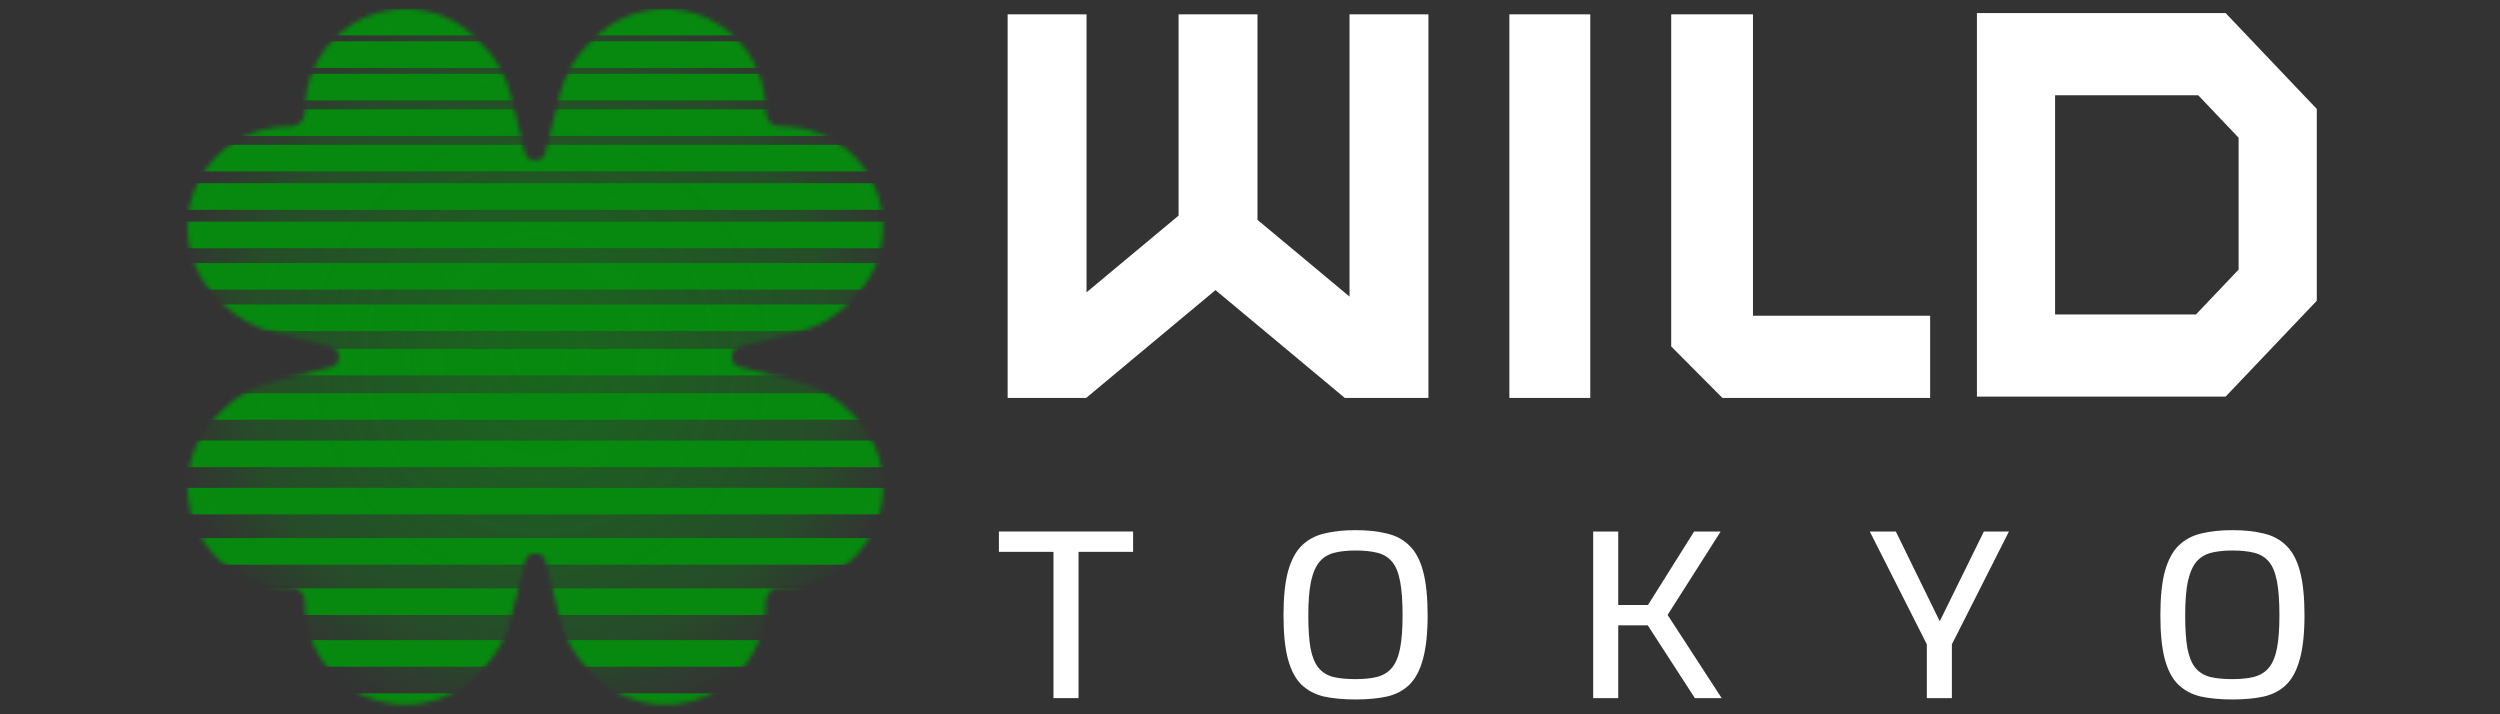 <?xml version="1.0" encoding="utf-8"?>
<svg width="560" height="160" viewBox="0 0 560 160" fill="none" xmlns="http://www.w3.org/2000/svg">
<rect x="0" y="0" width="560" height="160" fill="#333333" stroke="none"/>
<path d="M235.979 156.378V123.615H223.755V119.058H253.814V123.615H241.591V156.378H235.979Z" fill="white"/>
<path d="M303.619 156.681C300.951 156.681 298.599 156.462 296.562 156.022C294.562 155.55 292.876 154.655 291.506 153.339C290.173 152.022 289.172 150.131 288.506 147.667C287.839 145.169 287.505 141.895 287.505 137.844C287.505 133.792 287.839 130.518 288.506 128.02C289.209 125.488 290.228 123.564 291.561 122.247C292.932 120.897 294.617 119.985 296.618 119.513C298.655 119.006 300.988 118.753 303.619 118.753C306.323 118.753 308.675 119.006 310.675 119.513C312.713 119.985 314.398 120.897 315.731 122.247C317.102 123.564 318.121 125.488 318.787 128.02C319.454 130.518 319.788 133.792 319.788 137.844C319.788 141.895 319.435 145.169 318.732 147.667C318.065 150.131 317.065 152.022 315.731 153.339C314.398 154.655 312.713 155.55 310.675 156.022C308.675 156.462 306.323 156.681 303.619 156.681ZM303.619 152.123C305.545 152.123 307.175 151.955 308.508 151.617C309.879 151.246 310.972 150.571 311.786 149.592C312.638 148.579 313.25 147.127 313.62 145.237C313.99 143.346 314.176 140.882 314.176 137.844C314.176 134.67 313.99 132.121 313.62 130.197C313.25 128.239 312.638 126.771 311.786 125.792C310.972 124.813 309.879 124.155 308.508 123.817C307.175 123.479 305.545 123.311 303.619 123.311C301.804 123.311 300.229 123.479 298.896 123.817C297.562 124.155 296.469 124.813 295.618 125.792C294.766 126.771 294.117 128.239 293.673 130.197C293.265 132.121 293.062 134.67 293.062 137.844C293.062 140.882 293.228 143.346 293.562 145.237C293.932 147.127 294.525 148.579 295.34 149.592C296.155 150.571 297.229 151.246 298.562 151.617C299.933 151.955 301.618 152.123 303.619 152.123Z" fill="white"/>
<path d="M356.872 156.378V119.058H362.484V135.515H369.151L379.486 119.058H385.431L373.541 137.743L385.653 156.378H379.652L369.095 140.072H362.484V156.378H356.872Z" fill="white"/>
<path d="M431.612 156.378V144.326L418.833 119.058H424.667L434.502 139.161L444.392 119.058H450.004L437.224 144.326V156.378H431.612Z" fill="white"/>
<path d="M500.038 156.681C497.37 156.681 495.019 156.462 492.978 156.022C490.979 155.55 489.295 154.655 487.923 153.339C486.591 152.022 485.589 150.131 484.921 147.667C484.258 145.169 483.924 141.895 483.924 137.844C483.924 133.792 484.258 130.518 484.921 128.02C485.626 125.488 486.646 123.564 487.977 122.247C489.349 120.897 491.038 119.985 493.037 119.513C495.073 119.006 497.407 118.753 500.038 118.753C502.742 118.753 505.094 119.006 507.093 119.513C509.129 119.985 510.817 120.897 512.149 122.247C513.521 123.564 514.536 125.488 515.204 128.02C515.872 130.518 516.206 133.792 516.206 137.844C516.206 141.895 515.854 145.169 515.15 147.667C514.482 150.131 513.485 152.022 512.149 153.339C510.817 154.655 509.129 155.55 507.093 156.022C505.094 156.462 502.742 156.681 500.038 156.681ZM500.038 152.123C501.961 152.123 503.59 151.955 504.926 151.617C506.299 151.246 507.391 150.571 508.203 149.592C509.057 148.579 509.666 147.127 510.036 145.237C510.406 143.346 510.591 140.882 510.591 137.844C510.591 134.67 510.406 132.121 510.036 130.197C509.666 128.239 509.057 126.771 508.203 125.792C507.391 124.813 506.299 124.155 504.926 123.817C503.59 123.479 501.961 123.311 500.038 123.311C498.224 123.311 496.648 123.479 495.312 123.817C493.981 124.155 492.888 124.813 492.035 125.792C491.182 126.771 490.537 128.239 490.09 130.197C489.683 132.121 489.48 134.67 489.48 137.844C489.48 140.882 489.647 143.346 489.981 145.237C490.351 147.127 490.943 148.579 491.76 149.592C492.572 150.571 493.647 151.246 494.978 151.617C496.35 151.955 498.038 152.123 500.038 152.123Z" fill="white"/>
<path fill-rule="evenodd" clip-rule="evenodd" d="M319.967 3.211H302.294V66.434L281.676 49.245V3.211H264.003V48.291L243.385 65.48V3.211H225.712V80.214V89.134L243.299 89.135H243.385V89.062L264.003 71.873L264.004 71.872L272.267 64.983L281.676 72.827L301.236 89.134L319.967 89.135L319.968 89.134V81.169L319.967 81.168V3.211ZM392.666 3.211H374.349V51.564V70.722V77.603L379.716 82.998L385.822 89.135H396.062L396.063 89.135H432.353V70.722H393.409H392.666V69.977V3.211ZM338.098 3.211H356.224V89.135H338.098V3.211Z" fill="white"/>
<path fill-rule="evenodd" clip-rule="evenodd" d="M513.121 18.266L498.533 2.922H460.34H454.504H442.83V15.197V21.334V70.434V76.571V88.846H454.504H460.34H498.533L513.121 73.503L516.042 70.434L518.962 67.365V24.403L516.042 21.334L513.121 18.266ZM491.234 21.334H492.399L501.449 30.85V32.075V59.693V60.392L491.899 70.434H491.234H460.34V21.334H491.234Z" fill="white"/>
<mask id="mask0_13_621" style="mask-type:alpha" maskUnits="userSpaceOnUse" x="42" y="2" width="156" height="156">
<path d="M171.487 24.483C171.462 18.539 169.1 12.803 164.896 8.598C156.097 -0.201 141.872 -0.199 133.071 8.602L131.799 9.874C128.684 12.989 126.503 16.883 125.412 21.14L122.166 34.145C121.985 34.898 121.673 35.262 121.335 35.495C120.972 35.755 120.479 35.937 119.882 35.911C119.285 35.885 118.792 35.755 118.428 35.496C118.117 35.288 117.779 34.898 117.598 34.146L114.354 21.141C113.291 16.859 111.085 12.991 107.97 9.876L106.698 8.605C97.951 -0.194 83.727 -0.193 74.926 8.608C70.72 12.814 68.357 18.551 68.331 24.495V25.118C68.331 26.883 66.877 28.337 65.112 28.337H64.489C58.544 28.364 52.807 30.727 48.602 34.932C39.801 43.733 39.799 57.958 48.598 66.757L49.87 68.028C52.984 71.143 56.878 73.323 61.135 74.412L74.139 77.656C74.892 77.838 75.256 78.149 75.489 78.487C75.749 78.85 75.93 79.343 75.904 79.94C75.878 80.537 75.749 81.03 75.489 81.394C75.281 81.706 74.892 82.043 74.139 82.225L61.134 85.471C56.85 86.536 52.982 88.743 49.867 91.858L48.595 93.13C39.82 101.905 39.793 116.155 48.592 124.954C52.796 129.159 58.533 131.521 64.477 131.546L65.1 131.545C66.865 131.545 68.319 132.999 68.318 134.764V135.387C68.317 141.357 70.705 147.068 74.91 151.272C83.683 160.045 97.933 160.069 106.734 151.269L108.006 149.997C111.122 146.881 113.302 142.987 114.393 138.73L117.639 125.725C117.821 124.972 118.133 124.609 118.47 124.375C118.833 124.116 119.327 123.934 119.924 123.959C120.521 123.986 121.014 124.115 121.377 124.375C121.689 124.582 122.026 124.972 122.208 125.724L125.451 138.729C126.515 143.012 128.721 146.88 131.835 149.994L133.107 151.266C141.88 160.039 156.131 160.063 164.931 151.263C169.137 147.057 171.5 141.32 171.527 135.375V134.752C171.527 132.988 172.981 131.534 174.746 131.533H175.369C181.339 131.533 187.05 129.144 191.256 124.938C200.031 116.163 200.058 101.912 191.259 93.114L189.987 91.842C186.873 88.728 182.979 86.547 178.722 85.458L165.718 82.214C164.965 82.033 164.602 81.721 164.369 81.384C164.109 81.021 163.927 80.527 163.953 79.93C163.979 79.334 164.109 78.84 164.369 78.477C164.576 78.165 164.966 77.828 165.719 77.646L178.724 74.4C183.007 73.335 186.875 71.128 189.99 68.013L191.262 66.74C200.011 57.94 200.013 43.715 191.214 34.916C187.009 30.712 181.273 28.35 175.329 28.325H174.706C172.94 28.325 171.487 26.872 171.487 25.107V24.483Z" fill="#1E1E1E"/>
</mask>
<g mask="url(#mask0_13_621)">
<path fill-rule="evenodd" clip-rule="evenodd" d="M161.222 161.269C164.67 159.492 167.989 157.499 171.161 155.308H68.67C71.841 157.499 75.16 159.492 78.609 161.269H161.222ZM190.105 137.754C191.663 135.831 193.143 133.842 194.542 131.793H45.289C46.687 133.842 48.168 135.831 49.726 137.754H190.105ZM203.465 115.232C204.267 113.279 205.002 111.291 205.669 109.271H34.162C34.828 111.291 35.564 113.279 36.366 115.232H203.465ZM207.06 104.634C207.591 102.672 208.058 100.684 208.458 98.673H31.373C31.773 100.684 32.24 102.672 32.771 104.634H207.06ZM209.253 94.036C209.539 92.068 209.76 90.08 209.916 88.074H29.915C30.07 90.08 30.292 92.068 30.577 94.036H209.253ZM210.138 84.1C210.173 83.063 210.191 82.022 210.191 80.977C210.191 80.027 210.176 79.081 210.148 78.138H29.683C29.654 79.081 29.64 80.027 29.64 80.977C29.64 82.022 29.657 83.063 29.693 84.1H210.138ZM209.938 74.164C209.788 72.157 209.573 70.169 209.294 68.202H30.537C30.258 70.169 30.043 72.157 29.893 74.164H209.938ZM208.762 64.89C208.4 62.879 207.972 60.891 207.479 58.928H32.351C31.859 60.891 31.43 62.879 31.069 64.89H208.762ZM206.58 55.617C205.991 53.599 205.333 51.611 204.61 49.655H35.221C34.498 51.611 33.84 53.599 33.251 55.617H206.58ZM203.581 47.005C202.758 44.98 201.864 42.992 200.901 41.044H38.93C37.967 42.992 37.073 44.98 36.25 47.005H203.581ZM199.537 38.394C198.446 36.359 197.28 34.371 196.042 32.432H43.789C42.551 34.371 41.385 36.359 40.294 38.394H199.537ZM194.734 30.445C193.348 28.397 191.88 26.408 190.334 24.484H49.497C47.951 26.408 46.483 28.397 45.096 30.445H194.734ZM188.691 22.496C186.929 20.427 185.076 18.437 183.137 16.535H56.694C54.755 18.437 52.902 20.427 51.14 22.496H188.691ZM181.758 15.21C179.522 13.107 177.179 11.117 174.739 9.248H65.092C62.651 11.117 60.309 13.107 58.073 15.21H181.758ZM172.963 7.923C169.979 5.753 166.856 3.76 163.611 1.962H76.219C72.975 3.76 69.852 5.753 66.868 7.923H172.963ZM162.394 1.3C157.986 -1.055 153.36 -3.055 148.553 -4.662H91.278C86.471 -3.055 81.845 -1.055 77.437 1.3H162.394ZM146.488 -5.324C138.087 -7.908 129.164 -9.299 119.916 -9.299C110.667 -9.299 101.744 -7.908 93.343 -5.324H146.488ZM119.916 171.253C129.22 171.253 138.196 169.845 146.642 167.231H93.189C101.635 169.845 110.611 171.253 119.916 171.253Z" fill="#07890F"/>
<path d="M41.938 126.494H197.894C199.03 124.552 200.096 122.563 201.088 120.532H38.745C39.736 122.563 40.802 124.552 41.938 126.494Z" fill="#07890F"/>
<path d="M60.961 149.346H178.87C181.056 147.459 183.151 145.47 185.146 143.384H54.685C56.681 145.47 58.775 147.459 60.961 149.346Z" fill="#07890F"/>
<g opacity="0.6">
<path fill-rule="evenodd" clip-rule="evenodd" d="M161.222 161.269C164.67 159.492 167.989 157.499 171.161 155.308H68.67C71.841 157.499 75.16 159.492 78.609 161.269H161.222ZM178.87 149.346C181.056 147.46 183.151 145.47 185.146 143.384H54.685C56.68 145.47 58.775 147.46 60.961 149.346H178.87ZM190.105 137.754C191.663 135.831 193.143 133.842 194.542 131.793H45.289C46.687 133.842 48.168 135.831 49.726 137.754H190.105ZM197.894 126.493C199.03 124.551 200.095 122.563 201.087 120.532H38.744C39.736 122.563 40.801 124.551 41.937 126.493H197.894ZM203.465 115.232C204.267 113.279 205.002 111.291 205.669 109.271H34.162C34.828 111.291 35.564 113.279 36.366 115.232H203.465ZM207.06 104.634C207.591 102.672 208.058 100.684 208.458 98.673H31.373C31.773 100.684 32.24 102.672 32.771 104.634H207.06ZM209.253 94.036C209.539 92.068 209.76 90.08 209.916 88.074H29.915C30.07 90.08 30.292 92.068 30.577 94.036H209.253ZM210.138 84.1C210.173 83.063 210.191 82.022 210.191 80.977C210.191 80.027 210.176 79.081 210.148 78.138H29.683C29.654 79.081 29.64 80.027 29.64 80.977C29.64 82.022 29.657 83.063 29.693 84.1H210.138ZM209.938 74.164C209.788 72.157 209.573 70.169 209.294 68.202H30.537C30.258 70.169 30.043 72.157 29.893 74.164H209.938ZM208.762 64.89C208.4 62.879 207.972 60.891 207.479 58.928H32.351C31.859 60.891 31.43 62.879 31.069 64.89H208.762ZM206.58 55.617C205.991 53.599 205.333 51.611 204.61 49.655H35.221C34.498 51.611 33.84 53.599 33.251 55.617H206.58ZM203.581 47.005C202.758 44.98 201.864 42.992 200.901 41.044H38.93C37.967 42.992 37.073 44.98 36.25 47.005H203.581ZM199.537 38.394C198.446 36.359 197.28 34.371 196.042 32.432H43.789C42.551 34.371 41.385 36.359 40.294 38.394H199.537ZM194.734 30.445C193.348 28.397 191.88 26.408 190.334 24.484H49.497C47.951 26.408 46.483 28.397 45.096 30.445H194.734ZM188.691 22.496C186.929 20.427 185.076 18.437 183.137 16.535H56.694C54.755 18.437 52.902 20.427 51.14 22.496H188.691ZM181.758 15.21C179.522 13.107 177.179 11.117 174.739 9.248H65.092C62.651 11.117 60.309 13.107 58.073 15.21H181.758ZM172.963 7.923C169.979 5.753 166.856 3.76 163.611 1.962H76.219C72.975 3.76 69.852 5.753 66.868 7.923H172.963ZM162.394 1.3C157.986 -1.055 153.36 -3.055 148.553 -4.662H91.278C86.471 -3.055 81.845 -1.055 77.437 1.3H162.394ZM146.488 -5.324C138.087 -7.908 129.164 -9.299 119.916 -9.299C110.667 -9.299 101.744 -7.908 93.343 -5.324H146.488ZM119.916 171.253C129.22 171.253 138.196 169.845 146.642 167.231H93.189C101.635 169.845 110.611 171.253 119.916 171.253Z" fill="url(#paint0_radial_13_621)"/>
<path d="M68.67 155.307H171.161C173.839 153.458 176.412 151.467 178.87 149.346H60.961C63.419 151.467 65.992 153.458 68.67 155.307Z" fill="url(#paint1_radial_13_621)"/>
<path d="M54.685 143.385H185.146C186.875 141.578 188.53 139.7 190.105 137.754H49.726C51.301 139.7 52.956 141.578 54.685 143.385Z" fill="url(#paint2_radial_13_621)"/>
<path d="M45.289 131.793H194.541C195.718 130.068 196.836 128.301 197.893 126.494H41.937C42.994 128.301 44.113 130.068 45.289 131.793Z" fill="url(#paint3_radial_13_621)"/>
<path d="M38.743 120.532H201.087C201.934 118.796 202.727 117.028 203.465 115.232H36.365C37.102 117.028 37.896 118.796 38.743 120.532Z" fill="url(#paint4_radial_13_621)"/>
<path d="M34.163 109.271H205.669C206.173 107.743 206.637 106.196 207.061 104.634H32.772C33.195 106.196 33.659 107.743 34.163 109.271Z" fill="url(#paint5_radial_13_621)"/>
<path d="M31.374 98.672H208.458C208.762 97.14 209.028 95.594 209.254 94.035H30.578C30.803 95.594 31.069 97.14 31.374 98.672Z" fill="url(#paint6_radial_13_621)"/>
<path d="M29.914 88.075H209.916C210.019 86.758 210.093 85.433 210.138 84.1H29.692C29.738 85.433 29.812 86.758 29.914 88.075Z" fill="url(#paint7_radial_13_621)"/>
<path d="M29.684 78.138H210.148C210.107 76.805 210.037 75.48 209.939 74.163H29.894C29.795 75.48 29.725 76.805 29.684 78.138Z" fill="url(#paint8_radial_13_621)"/>
<path d="M30.537 68.202H209.295C209.137 67.091 208.96 65.987 208.762 64.89H31.069C30.872 65.987 30.694 67.091 30.537 68.202Z" fill="url(#paint9_radial_13_621)"/>
<path d="M32.352 58.928H207.48C207.201 57.816 206.901 56.712 206.581 55.617H33.251C32.931 56.712 32.631 57.816 32.352 58.928Z" fill="url(#paint10_radial_13_621)"/>
<path d="M35.222 49.655H204.61C204.28 48.765 203.938 47.882 203.581 47.005H36.25C35.894 47.882 35.551 48.765 35.222 49.655Z" fill="url(#paint11_radial_13_621)"/>
<path d="M38.93 41.044H200.901C200.46 40.152 200.006 39.269 199.537 38.395H40.294C39.825 39.269 39.37 40.152 38.93 41.044Z" fill="url(#paint12_radial_13_621)"/>
<path d="M43.789 32.432H196.041C195.614 31.764 195.178 31.101 194.734 30.445H45.096C44.652 31.101 44.216 31.764 43.789 32.432Z" fill="url(#paint13_radial_13_621)"/>
<path d="M49.497 24.483H190.334C189.796 23.813 189.248 23.15 188.691 22.496H51.14C50.583 23.15 50.035 23.813 49.497 24.483Z" fill="url(#paint14_radial_13_621)"/>
<path d="M56.694 16.534H183.136C182.681 16.088 182.222 15.646 181.757 15.21H58.073C57.608 15.646 57.149 16.088 56.694 16.534Z" fill="url(#paint15_radial_13_621)"/>
<path d="M65.092 9.248H174.739C174.152 8.799 173.561 8.358 172.963 7.923H66.868C66.27 8.358 65.678 8.799 65.092 9.248Z" fill="url(#paint16_radial_13_621)"/>
</g>
</g>
<defs>
<radialGradient id="paint0_radial_13_621" cx="0" cy="0" r="1" gradientUnits="userSpaceOnUse" gradientTransform="translate(120.942 79.945) rotate(43.919) scale(84.596)">
<stop stop-color="#07890F"/>
<stop offset="0.77" stop-color="#07890F" stop-opacity="0.5"/>
<stop offset="1" stop-color="#07890F" stop-opacity="0"/>
</radialGradient>
<radialGradient id="paint1_radial_13_621" cx="0" cy="0" r="1" gradientUnits="userSpaceOnUse" gradientTransform="translate(120.942 79.945) rotate(43.919) scale(84.596 84.596)">
<stop stop-color="#07890F"/>
<stop offset="0.77" stop-color="#07890F" stop-opacity="0.5"/>
<stop offset="1" stop-color="#07890F" stop-opacity="0"/>
</radialGradient>
<radialGradient id="paint2_radial_13_621" cx="0" cy="0" r="1" gradientUnits="userSpaceOnUse" gradientTransform="translate(120.942 79.945) rotate(43.919) scale(84.596 84.596)">
<stop stop-color="#07890F"/>
<stop offset="0.77" stop-color="#07890F" stop-opacity="0.5"/>
<stop offset="1" stop-color="#07890F" stop-opacity="0"/>
</radialGradient>
<radialGradient id="paint3_radial_13_621" cx="0" cy="0" r="1" gradientUnits="userSpaceOnUse" gradientTransform="translate(120.942 79.946) rotate(43.919) scale(84.596 84.596)">
<stop stop-color="#07890F"/>
<stop offset="0.77" stop-color="#07890F" stop-opacity="0.5"/>
<stop offset="1" stop-color="#07890F" stop-opacity="0"/>
</radialGradient>
<radialGradient id="paint4_radial_13_621" cx="0" cy="0" r="1" gradientUnits="userSpaceOnUse" gradientTransform="translate(120.942 79.945) rotate(43.919) scale(84.596 84.596)">
<stop stop-color="#07890F"/>
<stop offset="0.77" stop-color="#07890F" stop-opacity="0.5"/>
<stop offset="1" stop-color="#07890F" stop-opacity="0"/>
</radialGradient>
<radialGradient id="paint5_radial_13_621" cx="0" cy="0" r="1" gradientUnits="userSpaceOnUse" gradientTransform="translate(120.943 79.945) rotate(43.919) scale(84.596 84.596)">
<stop stop-color="#07890F"/>
<stop offset="0.77" stop-color="#07890F" stop-opacity="0.5"/>
<stop offset="1" stop-color="#07890F" stop-opacity="0"/>
</radialGradient>
<radialGradient id="paint6_radial_13_621" cx="0" cy="0" r="1" gradientUnits="userSpaceOnUse" gradientTransform="translate(120.943 79.945) rotate(43.919) scale(84.596 84.596)">
<stop stop-color="#07890F"/>
<stop offset="0.77" stop-color="#07890F" stop-opacity="0.5"/>
<stop offset="1" stop-color="#07890F" stop-opacity="0"/>
</radialGradient>
<radialGradient id="paint7_radial_13_621" cx="0" cy="0" r="1" gradientUnits="userSpaceOnUse" gradientTransform="translate(120.942 79.946) rotate(43.919) scale(84.596 84.596)">
<stop stop-color="#07890F"/>
<stop offset="0.77" stop-color="#07890F" stop-opacity="0.5"/>
<stop offset="1" stop-color="#07890F" stop-opacity="0"/>
</radialGradient>
<radialGradient id="paint8_radial_13_621" cx="0" cy="0" r="1" gradientUnits="userSpaceOnUse" gradientTransform="translate(120.943 79.945) rotate(43.919) scale(84.596 84.596)">
<stop stop-color="#07890F"/>
<stop offset="0.77" stop-color="#07890F" stop-opacity="0.5"/>
<stop offset="1" stop-color="#07890F" stop-opacity="0"/>
</radialGradient>
<radialGradient id="paint9_radial_13_621" cx="0" cy="0" r="1" gradientUnits="userSpaceOnUse" gradientTransform="translate(120.943 79.945) rotate(43.919) scale(84.596 84.596)">
<stop stop-color="#07890F"/>
<stop offset="0.77" stop-color="#07890F" stop-opacity="0.5"/>
<stop offset="1" stop-color="#07890F" stop-opacity="0"/>
</radialGradient>
<radialGradient id="paint10_radial_13_621" cx="0" cy="0" r="1" gradientUnits="userSpaceOnUse" gradientTransform="translate(120.943 79.946) rotate(43.919) scale(84.596)">
<stop stop-color="#07890F"/>
<stop offset="0.77" stop-color="#07890F" stop-opacity="0.5"/>
<stop offset="1" stop-color="#07890F" stop-opacity="0"/>
</radialGradient>
<radialGradient id="paint11_radial_13_621" cx="0" cy="0" r="1" gradientUnits="userSpaceOnUse" gradientTransform="translate(120.943 79.946) rotate(43.919) scale(84.596 84.596)">
<stop stop-color="#07890F"/>
<stop offset="0.77" stop-color="#07890F" stop-opacity="0.5"/>
<stop offset="1" stop-color="#07890F" stop-opacity="0"/>
</radialGradient>
<radialGradient id="paint12_radial_13_621" cx="0" cy="0" r="1" gradientUnits="userSpaceOnUse" gradientTransform="translate(120.942 79.946) rotate(43.919) scale(84.596 84.596)">
<stop stop-color="#07890F"/>
<stop offset="0.77" stop-color="#07890F" stop-opacity="0.5"/>
<stop offset="1" stop-color="#07890F" stop-opacity="0"/>
</radialGradient>
<radialGradient id="paint13_radial_13_621" cx="0" cy="0" r="1" gradientUnits="userSpaceOnUse" gradientTransform="translate(120.942 79.945) rotate(43.919) scale(84.596 84.596)">
<stop stop-color="#07890F"/>
<stop offset="0.77" stop-color="#07890F" stop-opacity="0.5"/>
<stop offset="1" stop-color="#07890F" stop-opacity="0"/>
</radialGradient>
<radialGradient id="paint14_radial_13_621" cx="0" cy="0" r="1" gradientUnits="userSpaceOnUse" gradientTransform="translate(120.942 79.945) rotate(43.919) scale(84.596 84.596)">
<stop stop-color="#07890F"/>
<stop offset="0.77" stop-color="#07890F" stop-opacity="0.5"/>
<stop offset="1" stop-color="#07890F" stop-opacity="0"/>
</radialGradient>
<radialGradient id="paint15_radial_13_621" cx="0" cy="0" r="1" gradientUnits="userSpaceOnUse" gradientTransform="translate(120.942 79.945) rotate(43.919) scale(84.596)">
<stop stop-color="#07890F"/>
<stop offset="0.77" stop-color="#07890F" stop-opacity="0.5"/>
<stop offset="1" stop-color="#07890F" stop-opacity="0"/>
</radialGradient>
<radialGradient id="paint16_radial_13_621" cx="0" cy="0" r="1" gradientUnits="userSpaceOnUse" gradientTransform="translate(120.942 79.945) rotate(43.919) scale(84.596 84.596)">
<stop stop-color="#07890F"/>
<stop offset="0.77" stop-color="#07890F" stop-opacity="0.5"/>
<stop offset="1" stop-color="#07890F" stop-opacity="0"/>
</radialGradient>
</defs>
</svg>
